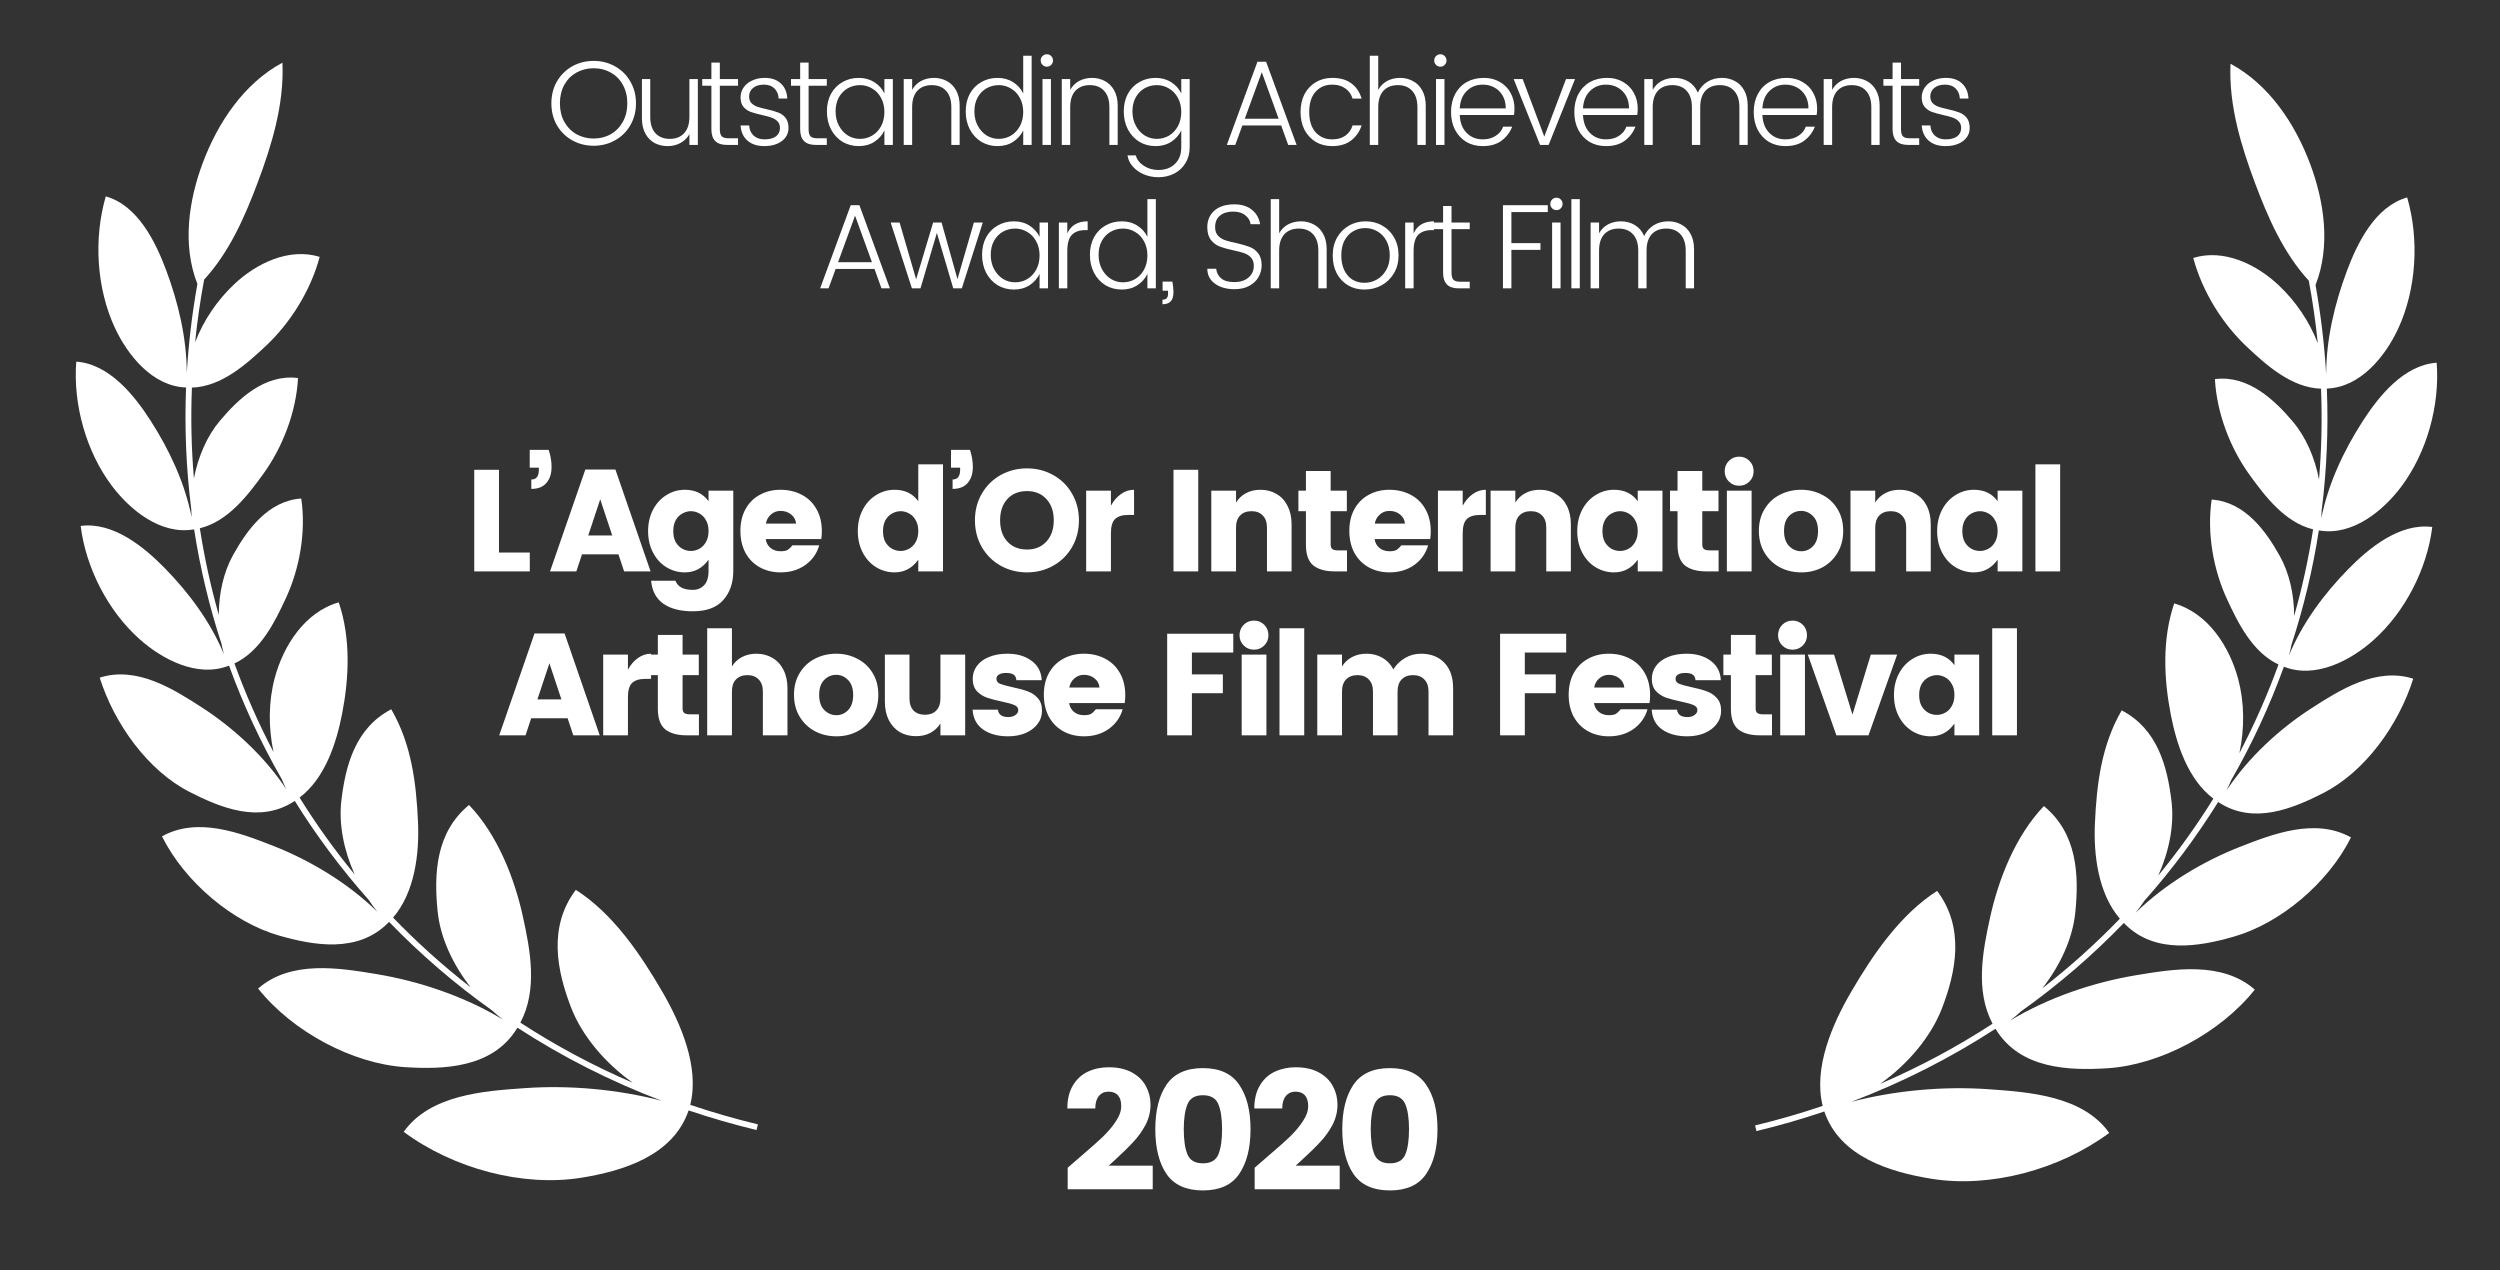 <svg width="122" height="62" viewBox="0 0 122 62" fill="none" xmlns="http://www.w3.org/2000/svg">
<rect x="0" y="0" width="122" height="62" fill="#333333" stroke="none"/>
<path d="M9.633 13.857C8.884 11.957 9.209 9.773 9.9 7.936C10.626 6.003 11.891 4.076 13.782 3.059C13.876 5.096 13.252 7.108 12.57 8.923C11.956 10.555 11.204 12.294 9.962 13.644C9.771 14.667 9.624 15.687 9.522 16.702C9.933 15.63 10.601 14.652 11.434 13.866C12.507 12.854 14.102 12.073 15.6 12.535C15.161 14.185 14.161 15.768 12.977 16.878C12.045 17.752 10.815 18.871 9.365 18.915C9.306 20.41 9.339 21.89 9.463 23.35C9.667 22.282 10.105 21.275 10.738 20.526C11.608 19.496 12.897 18.238 14.544 18.448C14.454 20.119 13.785 21.831 12.855 23.118C12.115 24.14 11.139 25.443 9.752 25.779C9.974 27.214 10.284 28.625 10.676 30.006C10.68 28.949 10.914 27.911 11.378 27.079C12.033 25.905 13.053 24.441 14.701 24.327C14.943 25.966 14.616 27.758 13.955 29.183C13.427 30.322 12.724 31.775 11.441 32.376C11.979 33.862 12.617 35.306 13.348 36.7C13.091 35.498 13.101 34.232 13.405 33.093C13.824 31.523 14.863 29.873 16.53 29.395C17.12 31.128 17.039 33.063 16.696 34.825C16.414 36.276 15.861 37.98 14.619 38.922C15.431 40.228 16.329 41.482 17.308 42.674C16.782 41.505 16.52 40.226 16.66 39.054C16.865 37.348 17.346 35.523 19.093 34.613C20.085 36.319 20.315 38.233 20.399 40.123C20.467 41.651 20.246 43.536 19.182 44.779C20.353 45.993 21.616 47.129 22.965 48.177C22.094 47.062 21.484 45.755 21.355 44.462C21.172 42.635 21.262 40.624 22.888 39.283C24.278 40.731 25.108 42.864 25.515 44.717C25.874 46.355 26.25 48.293 25.394 49.905C27.111 51.023 28.944 52.007 30.882 52.841C29.518 51.872 28.402 50.543 27.87 49.17C27.173 47.37 26.742 45.226 28.1 43.424C29.919 44.586 31.256 46.568 32.309 48.376C33.213 49.927 34.148 52.068 33.684 53.915C34.757 54.279 35.858 54.597 36.985 54.869L36.918 55.145C35.787 54.872 34.681 54.552 33.604 54.188C32.849 56.413 30.376 57.147 28.376 57.472C25.527 57.934 22.134 57.038 19.701 55.234C20.985 53.425 23.605 53.241 25.58 53.103L25.606 53.101C27.77 52.949 30.11 53.152 32.287 53.716C29.773 52.762 27.42 51.562 25.251 50.151L25.219 50.202C24.031 52.123 21.644 52.198 19.771 52.077C17.229 51.912 14.295 50.371 12.596 48.241C14.194 46.843 16.554 47.234 18.382 47.537L18.391 47.539C20.431 47.877 22.661 48.615 24.533 49.751C24.355 49.611 24.18 49.463 24.011 49.307C22.191 48.014 20.512 46.566 18.989 44.989C18.971 45.006 18.953 45.024 18.935 45.041C17.454 46.527 15.296 46.138 13.613 45.654C11.36 45.007 9.024 43.055 7.904 40.814C9.639 39.845 11.713 40.644 13.327 41.275C15.098 41.969 16.972 43.078 18.412 44.493C18.264 44.306 18.122 44.111 17.988 43.909C16.649 42.402 15.444 40.788 14.385 39.085L14.332 39.118C12.657 40.197 10.758 39.416 9.254 38.648C7.213 37.607 5.574 35.319 4.866 33.069C6.675 32.491 8.463 33.625 9.853 34.524C11.374 35.506 12.914 36.908 13.971 38.515C13.893 38.357 13.821 38.195 13.754 38.03C12.739 36.263 11.876 34.408 11.177 32.484L11.141 32.496L11.138 32.497C9.615 33.075 7.918 32.177 6.812 31.192C5.275 29.824 4.191 27.72 3.937 25.665C5.525 25.459 7.022 26.685 8.045 27.73C9.223 28.933 10.28 30.355 10.93 31.934C10.882 31.762 10.842 31.588 10.807 31.412C10.216 29.604 9.768 27.739 9.473 25.833L9.45 25.836L9.442 25.837C7.831 26.105 6.342 24.884 5.452 23.699C4.204 22.036 3.56 19.735 3.722 17.648C5.326 17.76 6.548 19.282 7.34 20.514C8.257 21.939 9.018 23.552 9.351 25.239C9.341 25.105 9.335 24.97 9.332 24.835C9.088 22.895 9.001 20.915 9.08 18.91L9.076 18.91C7.438 18.851 6.228 17.335 5.603 15.99C4.709 14.066 4.565 11.633 5.162 9.583C6.723 10.02 7.593 11.805 8.106 13.179C8.699 14.764 9.112 16.492 9.115 18.21C9.2 16.768 9.372 15.316 9.633 13.857Z" fill="white"/>
<path d="M52.781 56.398C53.227 56.018 53.577 55.707 53.831 55.464C54.084 55.216 54.294 54.965 54.459 54.712C54.63 54.458 54.715 54.213 54.715 53.976C54.715 53.745 54.663 53.571 54.558 53.455C54.453 53.334 54.299 53.273 54.095 53.273C53.897 53.273 53.74 53.345 53.624 53.488C53.508 53.626 53.45 53.827 53.45 54.092H52.086C52.086 53.645 52.177 53.271 52.359 52.968C52.541 52.664 52.784 52.441 53.087 52.298C53.395 52.155 53.734 52.083 54.104 52.083C54.556 52.083 54.936 52.168 55.244 52.339C55.553 52.51 55.779 52.733 55.922 53.009C56.071 53.284 56.145 53.582 56.145 53.902C56.145 54.249 56.066 54.577 55.906 54.886C55.746 55.189 55.55 55.464 55.319 55.712C55.093 55.96 54.792 56.255 54.418 56.597C54.412 56.602 54.307 56.699 54.104 56.886H56.253V58.035H52.103V56.985L52.781 56.398ZM56.925 57.291C56.561 56.751 56.379 56.024 56.379 55.109C56.379 54.194 56.561 53.469 56.925 52.934C57.294 52.394 57.887 52.124 58.702 52.124C59.518 52.124 60.108 52.394 60.472 52.934C60.841 53.469 61.026 54.194 61.026 55.109C61.026 56.024 60.841 56.751 60.472 57.291C60.108 57.826 59.518 58.093 58.702 58.093C57.887 58.093 57.294 57.826 56.925 57.291ZM59.455 56.34C59.576 56.048 59.637 55.638 59.637 55.109C59.637 54.58 59.576 54.172 59.455 53.885C59.334 53.593 59.083 53.447 58.702 53.447C58.322 53.447 58.071 53.593 57.95 53.885C57.829 54.172 57.768 54.58 57.768 55.109C57.768 55.638 57.829 56.048 57.95 56.34C58.071 56.627 58.322 56.77 58.702 56.77C59.083 56.77 59.334 56.627 59.455 56.34ZM61.905 56.398C62.351 56.018 62.701 55.707 62.955 55.464C63.208 55.216 63.417 54.965 63.583 54.712C63.754 54.458 63.839 54.213 63.839 53.976C63.839 53.745 63.787 53.571 63.682 53.455C63.577 53.334 63.423 53.273 63.219 53.273C63.021 53.273 62.864 53.345 62.748 53.488C62.632 53.626 62.574 53.827 62.574 54.092H61.21C61.21 53.645 61.301 53.271 61.483 52.968C61.665 52.664 61.907 52.441 62.211 52.298C62.519 52.155 62.858 52.083 63.227 52.083C63.679 52.083 64.06 52.168 64.368 52.339C64.677 52.51 64.903 52.733 65.046 53.009C65.195 53.284 65.269 53.582 65.269 53.902C65.269 54.249 65.189 54.577 65.03 54.886C64.87 55.189 64.674 55.464 64.443 55.712C64.217 55.96 63.916 56.255 63.541 56.597C63.536 56.602 63.431 56.699 63.227 56.886H65.377V58.035H61.227V56.985L61.905 56.398ZM66.049 57.291C65.685 56.751 65.503 56.024 65.503 55.109C65.503 54.194 65.685 53.469 66.049 52.934C66.418 52.394 67.011 52.124 67.826 52.124C68.642 52.124 69.232 52.394 69.595 52.934C69.965 53.469 70.149 54.194 70.149 55.109C70.149 56.024 69.965 56.751 69.595 57.291C69.232 57.826 68.642 58.093 67.826 58.093C67.011 58.093 66.418 57.826 66.049 57.291ZM68.579 56.34C68.7 56.048 68.76 55.638 68.76 55.109C68.76 54.58 68.7 54.172 68.579 53.885C68.457 53.593 68.207 53.447 67.826 53.447C67.446 53.447 67.195 53.593 67.074 53.885C66.953 54.172 66.892 54.58 66.892 55.109C66.892 55.638 66.953 56.048 67.074 56.34C67.195 56.627 67.446 56.77 67.826 56.77C68.207 56.77 68.457 56.627 68.579 56.34Z" fill="white"/>
<path d="M112.998 13.909C113.747 12.01 113.422 9.825 112.731 7.988C112.005 6.056 110.74 4.128 108.85 3.111C108.755 5.148 109.379 7.16 110.061 8.975C110.675 10.607 111.427 12.346 112.669 13.696C112.86 14.719 113.006 15.738 113.109 16.753C112.697 15.681 112.031 14.704 111.198 13.918C110.125 12.906 108.529 12.125 107.032 12.587C107.47 14.237 108.47 15.82 109.654 16.93C110.586 17.804 111.817 18.923 113.266 18.968C113.326 20.462 113.292 21.942 113.168 23.403C112.964 22.334 112.526 21.328 111.893 20.578C111.023 19.549 109.733 18.291 108.088 18.501C108.177 20.172 108.846 21.884 109.777 23.17C110.516 24.192 111.493 25.495 112.879 25.832C112.657 27.267 112.348 28.677 111.955 30.058C111.952 29.001 111.718 27.963 111.253 27.131C110.598 25.957 109.578 24.493 107.929 24.379C107.688 26.018 108.016 27.81 108.676 29.235C109.204 30.374 109.908 31.827 111.191 32.428C110.651 33.914 110.014 35.358 109.283 36.752C109.54 35.551 109.529 34.285 109.226 33.145C108.807 31.575 107.769 29.925 106.101 29.447C105.511 31.18 105.592 33.115 105.935 34.877C106.217 36.328 106.771 38.032 108.012 38.974C107.2 40.281 106.302 41.535 105.322 42.728C105.849 41.558 106.11 40.278 105.97 39.107C105.766 37.4 105.285 35.575 103.538 34.666C102.546 36.372 102.316 38.286 102.232 40.176C102.163 41.704 102.384 43.589 103.449 44.832C102.278 46.046 101.015 47.181 99.667 48.229C100.538 47.114 101.148 45.807 101.276 44.514C101.459 42.687 101.371 40.676 99.743 39.335C98.354 40.783 97.523 42.916 97.117 44.769C96.757 46.407 96.382 48.345 97.237 49.957C95.521 51.075 93.687 52.06 91.749 52.894C93.113 51.925 94.229 50.595 94.761 49.222C95.458 47.423 95.889 45.279 94.532 43.476C92.713 44.638 91.376 46.62 90.322 48.428C89.418 49.979 88.483 52.12 88.948 53.968C87.874 54.331 86.773 54.65 85.647 54.922L85.714 55.197C86.844 54.925 87.95 54.605 89.027 54.24C89.782 56.465 92.255 57.2 94.255 57.524C97.104 57.986 100.497 57.091 102.93 55.286C101.645 53.477 99.026 53.294 97.051 53.155L97.025 53.153C94.861 53.002 92.52 53.204 90.345 53.768C92.858 52.814 95.21 51.614 97.38 50.203L97.41 50.251C98.598 52.175 100.986 52.251 102.86 52.129C105.402 51.964 108.336 50.423 110.034 48.293C108.437 46.895 106.078 47.286 104.249 47.589L104.24 47.591C102.2 47.929 99.971 48.667 98.1 49.802C98.278 49.663 98.452 49.515 98.621 49.359C100.441 48.066 102.119 46.619 103.642 45.041C103.663 45.062 103.684 45.083 103.706 45.104C105.187 46.578 107.338 46.189 109.018 45.706C111.272 45.059 113.608 43.107 114.728 40.866C112.992 39.897 110.918 40.696 109.305 41.328C107.532 42.022 105.657 43.132 104.215 44.548C104.364 44.361 104.507 44.166 104.641 43.964C105.98 42.456 107.186 40.841 108.246 39.137L108.292 39.166L108.303 39.173C109.978 40.248 111.875 39.467 113.378 38.7C115.418 37.659 117.058 35.371 117.766 33.121C115.956 32.543 114.169 33.677 112.779 34.576C111.257 35.559 109.716 36.961 108.659 38.57C108.736 38.411 108.81 38.249 108.877 38.083C109.893 36.316 110.755 34.461 111.454 32.536L111.49 32.548L111.496 32.551C113.019 33.126 114.715 32.228 115.82 31.244C117.357 29.876 118.441 27.772 118.695 25.717C117.106 25.511 115.609 26.737 114.586 27.782C113.409 28.986 112.35 30.408 111.7 31.989C111.749 31.816 111.79 31.641 111.824 31.464C112.415 29.656 112.864 27.792 113.159 25.885L113.203 25.891C114.808 26.15 116.292 24.933 117.18 23.751C118.428 22.088 119.071 19.787 118.909 17.701C117.306 17.812 116.083 19.334 115.292 20.566C114.374 21.992 113.613 23.606 113.28 25.294C113.291 25.159 113.297 25.023 113.299 24.887C113.543 22.947 113.631 20.967 113.55 18.962C115.189 18.905 116.403 17.388 117.029 16.042C117.922 14.118 118.066 11.685 117.47 9.635C115.909 10.072 115.038 11.857 114.525 13.231C113.933 14.816 113.52 16.544 113.516 18.262C113.431 16.821 113.259 15.368 112.998 13.909Z" fill="white"/>
<path d="M24.35 26.965H25.854V27.883H23.143V22.927H24.35V26.965ZM26.775 21.953C26.869 22.235 26.916 22.513 26.916 22.786C26.916 23.116 26.831 23.377 26.662 23.57C26.497 23.763 26.253 23.859 25.928 23.859V23.4C26.173 23.4 26.295 23.245 26.295 22.934V22.821H25.85V21.953H26.775ZM30.18 27.05H28.402L28.126 27.883H26.842L28.564 22.913H30.032L31.748 27.883H30.456L30.18 27.05ZM29.877 26.132L29.291 24.367L28.705 26.132H29.877ZM33.42 23.901C33.923 23.901 34.309 24.087 34.577 24.459V23.944H35.784V27.861C35.784 28.44 35.622 28.913 35.297 29.28C34.977 29.647 34.481 29.831 33.808 29.831C33.206 29.831 32.728 29.709 32.375 29.464C32.022 29.219 31.822 28.845 31.775 28.341H32.961C33.074 28.638 33.356 28.786 33.808 28.786C34.029 28.786 34.213 28.711 34.359 28.56C34.504 28.414 34.577 28.181 34.577 27.861V27.311C34.286 27.725 33.9 27.932 33.42 27.932C33.095 27.932 32.794 27.847 32.516 27.678C32.243 27.509 32.027 27.271 31.867 26.965C31.707 26.659 31.627 26.311 31.627 25.92C31.627 25.53 31.707 25.181 31.867 24.875C32.027 24.57 32.243 24.332 32.516 24.163C32.794 23.988 33.095 23.901 33.42 23.901ZM33.716 24.946C33.575 24.946 33.436 24.984 33.3 25.059C33.168 25.13 33.06 25.238 32.975 25.384C32.895 25.53 32.855 25.709 32.855 25.92C32.855 26.132 32.895 26.311 32.975 26.457C33.06 26.598 33.168 26.706 33.3 26.781C33.431 26.852 33.57 26.887 33.716 26.887C33.857 26.887 33.994 26.852 34.126 26.781C34.262 26.706 34.37 26.596 34.45 26.45C34.535 26.304 34.577 26.125 34.577 25.913C34.577 25.701 34.535 25.525 34.45 25.384C34.37 25.238 34.264 25.13 34.133 25.059C34.001 24.984 33.862 24.946 33.716 24.946ZM40.106 25.927C40.106 26.064 40.097 26.191 40.078 26.308H37.367C37.391 26.483 37.468 26.626 37.6 26.739C37.732 26.847 37.897 26.901 38.094 26.901C38.245 26.901 38.358 26.88 38.433 26.838C38.508 26.791 38.589 26.715 38.673 26.612H39.979C39.866 27.007 39.64 27.327 39.301 27.572C38.963 27.812 38.56 27.932 38.094 27.932C37.718 27.932 37.379 27.85 37.078 27.685C36.781 27.52 36.548 27.285 36.379 26.979C36.214 26.669 36.132 26.311 36.132 25.906C36.132 25.501 36.214 25.148 36.379 24.847C36.548 24.541 36.781 24.308 37.078 24.148C37.374 23.984 37.711 23.901 38.087 23.901C38.468 23.901 38.812 23.981 39.118 24.141C39.424 24.297 39.664 24.527 39.838 24.833C40.017 25.139 40.106 25.504 40.106 25.927ZM38.85 25.553C38.831 25.37 38.751 25.221 38.61 25.108C38.468 24.991 38.294 24.932 38.087 24.932C37.908 24.932 37.753 24.991 37.621 25.108C37.49 25.221 37.407 25.37 37.374 25.553H38.85ZM43.654 23.901C44.158 23.901 44.544 24.087 44.812 24.459V22.659H46.019V27.883H44.812V27.311C44.52 27.725 44.134 27.932 43.654 27.932C43.33 27.932 43.028 27.847 42.751 27.678C42.478 27.509 42.261 27.271 42.101 26.965C41.941 26.659 41.861 26.311 41.861 25.92C41.861 25.53 41.941 25.181 42.101 24.875C42.261 24.57 42.478 24.332 42.751 24.163C43.028 23.988 43.33 23.901 43.654 23.901ZM43.951 24.946C43.809 24.946 43.671 24.984 43.534 25.059C43.402 25.13 43.294 25.238 43.209 25.384C43.13 25.53 43.09 25.709 43.09 25.92C43.09 26.132 43.13 26.311 43.209 26.457C43.294 26.598 43.402 26.706 43.534 26.781C43.666 26.852 43.805 26.887 43.951 26.887C44.092 26.887 44.228 26.852 44.36 26.781C44.496 26.706 44.605 26.596 44.685 26.45C44.77 26.304 44.812 26.125 44.812 25.913C44.812 25.701 44.77 25.525 44.685 25.384C44.605 25.238 44.499 25.13 44.367 25.059C44.235 24.984 44.096 24.946 43.951 24.946ZM47.334 21.953C47.428 22.235 47.475 22.513 47.475 22.786C47.475 23.116 47.39 23.377 47.221 23.57C47.056 23.763 46.811 23.859 46.486 23.859V23.4C46.731 23.4 46.854 23.245 46.854 22.934V22.821H46.409V21.953H47.334ZM50.118 22.857C50.584 22.857 51.01 22.965 51.395 23.181C51.786 23.398 52.092 23.699 52.313 24.085C52.539 24.471 52.652 24.906 52.652 25.391C52.652 25.875 52.539 26.313 52.313 26.704C52.087 27.09 51.781 27.391 51.395 27.607C51.01 27.824 50.584 27.932 50.118 27.932C49.652 27.932 49.224 27.824 48.833 27.607C48.447 27.391 48.141 27.09 47.916 26.704C47.69 26.313 47.577 25.875 47.577 25.391C47.577 24.906 47.69 24.471 47.916 24.085C48.141 23.699 48.447 23.398 48.833 23.181C49.224 22.965 49.652 22.857 50.118 22.857ZM50.118 23.965C49.718 23.965 49.398 24.094 49.158 24.353C48.923 24.612 48.805 24.958 48.805 25.391C48.805 25.824 48.923 26.17 49.158 26.428C49.398 26.687 49.718 26.817 50.118 26.817C50.513 26.817 50.828 26.687 51.064 26.428C51.304 26.17 51.424 25.824 51.424 25.391C51.424 24.958 51.304 24.612 51.064 24.353C50.828 24.094 50.513 23.965 50.118 23.965ZM54.213 24.678C54.344 24.438 54.507 24.25 54.7 24.113C54.893 23.972 55.107 23.901 55.342 23.901V25.13H55.045C54.768 25.13 54.559 25.195 54.417 25.327C54.281 25.459 54.213 25.69 54.213 26.019V27.883H53.005V23.944H54.213V24.678ZM58.474 22.927V27.883H57.267V22.927H58.474ZM61.511 23.901C61.807 23.901 62.069 23.97 62.294 24.106C62.525 24.238 62.704 24.431 62.831 24.685C62.963 24.939 63.029 25.238 63.029 25.581V27.883H61.828V25.744C61.828 25.49 61.76 25.294 61.624 25.158C61.492 25.017 61.309 24.946 61.073 24.946C60.838 24.946 60.652 25.017 60.516 25.158C60.384 25.294 60.318 25.49 60.318 25.744V27.883H59.111V23.944H60.318V24.523C60.436 24.33 60.596 24.179 60.798 24.071C61.005 23.958 61.243 23.901 61.511 23.901ZM65.733 26.859V27.883H65.119C64.677 27.883 64.333 27.786 64.089 27.593C63.849 27.395 63.729 27.059 63.729 26.584V24.946H63.362V23.944H63.729V22.984H64.936V23.944H65.726V24.946H64.936V26.584C64.936 26.678 64.964 26.748 65.02 26.796C65.077 26.838 65.171 26.859 65.303 26.859H65.733ZM69.821 25.927C69.821 26.064 69.811 26.191 69.793 26.308H67.082C67.106 26.483 67.183 26.626 67.315 26.739C67.447 26.847 67.611 26.901 67.809 26.901C67.96 26.901 68.073 26.88 68.148 26.838C68.223 26.791 68.303 26.715 68.388 26.612H69.694C69.581 27.007 69.355 27.327 69.016 27.572C68.677 27.812 68.275 27.932 67.809 27.932C67.433 27.932 67.094 27.85 66.793 27.685C66.496 27.52 66.263 27.285 66.094 26.979C65.929 26.669 65.847 26.311 65.847 25.906C65.847 25.501 65.929 25.148 66.094 24.847C66.263 24.541 66.496 24.308 66.793 24.148C67.089 23.984 67.425 23.901 67.802 23.901C68.183 23.901 68.527 23.981 68.832 24.141C69.138 24.297 69.378 24.527 69.552 24.833C69.731 25.139 69.821 25.504 69.821 25.927ZM68.564 25.553C68.546 25.37 68.466 25.221 68.324 25.108C68.183 24.991 68.009 24.932 67.802 24.932C67.623 24.932 67.468 24.991 67.336 25.108C67.204 25.221 67.122 25.37 67.089 25.553H68.564ZM71.38 24.678C71.511 24.438 71.674 24.25 71.867 24.113C72.06 23.972 72.274 23.901 72.509 23.901V25.13H72.213C71.935 25.13 71.725 25.195 71.584 25.327C71.448 25.459 71.38 25.69 71.38 26.019V27.883H70.172V23.944H71.38V24.678ZM75.141 23.901C75.437 23.901 75.698 23.97 75.924 24.106C76.155 24.238 76.334 24.431 76.461 24.685C76.593 24.939 76.658 25.238 76.658 25.581V27.883H75.458V25.744C75.458 25.49 75.39 25.294 75.254 25.158C75.122 25.017 74.938 24.946 74.703 24.946C74.468 24.946 74.282 25.017 74.145 25.158C74.014 25.294 73.948 25.49 73.948 25.744V27.883H72.741V23.944H73.948V24.523C74.065 24.33 74.225 24.179 74.428 24.071C74.635 23.958 74.873 23.901 75.141 23.901ZM78.763 23.901C79.267 23.901 79.653 24.087 79.921 24.459V23.944H81.128V27.883H79.921V27.311C79.629 27.725 79.243 27.932 78.763 27.932C78.439 27.932 78.137 27.847 77.86 27.678C77.587 27.509 77.37 27.271 77.21 26.965C77.05 26.659 76.97 26.311 76.97 25.92C76.97 25.53 77.05 25.181 77.21 24.875C77.37 24.57 77.587 24.332 77.86 24.163C78.137 23.988 78.439 23.901 78.763 23.901ZM79.06 24.946C78.919 24.946 78.78 24.984 78.643 25.059C78.511 25.13 78.403 25.238 78.319 25.384C78.239 25.53 78.199 25.709 78.199 25.92C78.199 26.132 78.239 26.311 78.319 26.457C78.403 26.598 78.511 26.706 78.643 26.781C78.775 26.852 78.914 26.887 79.06 26.887C79.201 26.887 79.337 26.852 79.469 26.781C79.606 26.706 79.714 26.596 79.794 26.45C79.879 26.304 79.921 26.125 79.921 25.913C79.921 25.701 79.879 25.525 79.794 25.384C79.714 25.238 79.608 25.13 79.476 25.059C79.344 24.984 79.206 24.946 79.06 24.946ZM83.868 26.859V27.883H83.254C82.812 27.883 82.469 27.786 82.224 27.593C81.984 27.395 81.864 27.059 81.864 26.584V24.946H81.497V23.944H81.864V22.984H83.071V23.944H83.862V24.946H83.071V26.584C83.071 26.678 83.099 26.748 83.156 26.796C83.212 26.838 83.306 26.859 83.438 26.859H83.868ZM84.165 22.998C84.165 22.796 84.234 22.626 84.37 22.49C84.507 22.353 84.674 22.285 84.871 22.285C85.069 22.285 85.236 22.353 85.372 22.49C85.509 22.626 85.577 22.796 85.577 22.998C85.577 23.195 85.509 23.363 85.372 23.499C85.236 23.636 85.069 23.704 84.871 23.704C84.674 23.704 84.507 23.636 84.37 23.499C84.234 23.363 84.165 23.195 84.165 22.998ZM85.478 23.944V27.883H84.271V23.944H85.478ZM87.894 23.901C88.271 23.901 88.614 23.984 88.925 24.148C89.24 24.308 89.49 24.541 89.673 24.847C89.857 25.148 89.948 25.501 89.948 25.906C89.948 26.311 89.857 26.666 89.673 26.972C89.494 27.278 89.25 27.515 88.939 27.685C88.629 27.85 88.283 27.932 87.901 27.932C87.52 27.932 87.172 27.85 86.857 27.685C86.541 27.515 86.292 27.278 86.109 26.972C85.925 26.666 85.833 26.311 85.833 25.906C85.833 25.501 85.925 25.148 86.109 24.847C86.292 24.541 86.539 24.308 86.85 24.148C87.165 23.984 87.513 23.901 87.894 23.901ZM87.894 24.932C87.664 24.932 87.466 25.017 87.301 25.186C87.141 25.351 87.061 25.593 87.061 25.913C87.061 26.233 87.144 26.478 87.308 26.647C87.478 26.817 87.676 26.901 87.901 26.901C88.127 26.901 88.32 26.817 88.48 26.647C88.64 26.478 88.72 26.233 88.72 25.913C88.72 25.593 88.638 25.351 88.473 25.186C88.308 25.017 88.116 24.932 87.894 24.932ZM92.704 23.901C93 23.901 93.261 23.97 93.487 24.106C93.718 24.238 93.897 24.431 94.024 24.685C94.156 24.939 94.221 25.238 94.221 25.581V27.883H93.021V25.744C93.021 25.49 92.953 25.294 92.817 25.158C92.685 25.017 92.501 24.946 92.266 24.946C92.031 24.946 91.845 25.017 91.708 25.158C91.577 25.294 91.511 25.49 91.511 25.744V27.883H90.304V23.944H91.511V24.523C91.628 24.33 91.788 24.179 91.991 24.071C92.198 23.958 92.436 23.901 92.704 23.901ZM96.326 23.901C96.83 23.901 97.216 24.087 97.484 24.459V23.944H98.691V27.883H97.484V27.311C97.192 27.725 96.806 27.932 96.326 27.932C96.001 27.932 95.7 27.847 95.423 27.678C95.15 27.509 94.933 27.271 94.773 26.965C94.613 26.659 94.533 26.311 94.533 25.92C94.533 25.53 94.613 25.181 94.773 24.875C94.933 24.57 95.15 24.332 95.423 24.163C95.7 23.988 96.001 23.901 96.326 23.901ZM96.623 24.946C96.481 24.946 96.343 24.984 96.206 25.059C96.075 25.13 95.966 25.238 95.882 25.384C95.802 25.53 95.761 25.709 95.761 25.92C95.761 26.132 95.802 26.311 95.882 26.457C95.966 26.598 96.075 26.706 96.206 26.781C96.338 26.852 96.477 26.887 96.623 26.887C96.764 26.887 96.9 26.852 97.032 26.781C97.169 26.706 97.277 26.596 97.357 26.45C97.442 26.304 97.484 26.125 97.484 25.913C97.484 25.701 97.442 25.525 97.357 25.384C97.277 25.238 97.171 25.13 97.039 25.059C96.907 24.984 96.769 24.946 96.623 24.946ZM100.535 22.659V27.883H99.328V22.659H100.535ZM27.7 35.05H25.922L25.646 35.883H24.362L26.084 30.913H27.552L29.267 35.883H27.976L27.7 35.05ZM27.397 34.132L26.811 32.367L26.225 34.132H27.397ZM30.643 32.678C30.775 32.438 30.937 32.25 31.13 32.113C31.323 31.972 31.537 31.901 31.773 31.901V33.13H31.476C31.198 33.13 30.989 33.196 30.848 33.327C30.711 33.459 30.643 33.69 30.643 34.019V35.883H29.436V31.944H30.643V32.678ZM34.108 34.859V35.883H33.494C33.051 35.883 32.708 35.786 32.463 35.593C32.223 35.395 32.103 35.059 32.103 34.584V32.946H31.736V31.944H32.103V30.984H33.31V31.944H34.101V32.946H33.31V34.584C33.31 34.678 33.338 34.748 33.395 34.795C33.451 34.838 33.545 34.859 33.677 34.859H34.108ZM36.91 31.901C37.207 31.901 37.468 31.97 37.694 32.106C37.925 32.238 38.103 32.431 38.23 32.685C38.362 32.939 38.428 33.238 38.428 33.581V35.883H37.228V33.744C37.228 33.49 37.16 33.294 37.023 33.158C36.892 33.017 36.708 32.946 36.473 32.946C36.237 32.946 36.052 33.017 35.915 33.158C35.783 33.294 35.718 33.49 35.718 33.744V35.883H34.511V30.659H35.718V32.523C35.835 32.33 35.995 32.179 36.197 32.071C36.405 31.958 36.642 31.901 36.91 31.901ZM40.808 31.901C41.185 31.901 41.528 31.984 41.839 32.148C42.154 32.309 42.404 32.541 42.587 32.847C42.771 33.148 42.862 33.501 42.862 33.906C42.862 34.311 42.771 34.666 42.587 34.972C42.408 35.278 42.164 35.516 41.853 35.685C41.542 35.85 41.197 35.932 40.815 35.932C40.434 35.932 40.086 35.85 39.771 35.685C39.455 35.516 39.206 35.278 39.022 34.972C38.839 34.666 38.747 34.311 38.747 33.906C38.747 33.501 38.839 33.148 39.022 32.847C39.206 32.541 39.453 32.309 39.764 32.148C40.079 31.984 40.427 31.901 40.808 31.901ZM40.808 32.932C40.578 32.932 40.38 33.017 40.215 33.186C40.055 33.351 39.975 33.593 39.975 33.913C39.975 34.233 40.058 34.478 40.222 34.647C40.392 34.817 40.59 34.901 40.815 34.901C41.041 34.901 41.234 34.817 41.394 34.647C41.554 34.478 41.634 34.233 41.634 33.913C41.634 33.593 41.552 33.351 41.387 33.186C41.222 33.017 41.029 32.932 40.808 32.932ZM47.1 31.944V35.883H45.893V35.304C45.775 35.497 45.613 35.65 45.406 35.763C45.203 35.871 44.968 35.925 44.7 35.925C44.404 35.925 44.14 35.859 43.909 35.727C43.684 35.591 43.505 35.395 43.373 35.141C43.246 34.887 43.182 34.589 43.182 34.245V31.944H44.382V34.083C44.382 34.337 44.448 34.534 44.58 34.675C44.716 34.812 44.902 34.88 45.138 34.88C45.373 34.88 45.556 34.812 45.688 34.675C45.825 34.534 45.893 34.337 45.893 34.083V31.944H47.1ZM49.17 31.901C49.64 31.901 50.031 32.017 50.341 32.247C50.652 32.478 50.817 32.793 50.836 33.193H49.6C49.586 33.057 49.539 32.965 49.459 32.918C49.379 32.866 49.259 32.84 49.099 32.84C48.948 32.84 48.831 32.866 48.746 32.918C48.666 32.965 48.626 33.035 48.626 33.13C48.626 33.238 48.685 33.318 48.803 33.37C48.925 33.417 49.123 33.471 49.395 33.532C49.692 33.593 49.937 33.659 50.13 33.73C50.327 33.795 50.497 33.906 50.638 34.061C50.779 34.212 50.85 34.419 50.85 34.683C50.85 34.927 50.777 35.144 50.631 35.332C50.49 35.52 50.292 35.669 50.038 35.777C49.788 35.88 49.508 35.932 49.198 35.932C48.708 35.932 48.304 35.824 47.984 35.607C47.664 35.386 47.49 35.061 47.461 34.633H48.697C48.715 34.76 48.767 34.852 48.852 34.908C48.937 34.965 49.054 34.993 49.205 34.993C49.346 34.993 49.461 34.96 49.551 34.894C49.645 34.828 49.692 34.748 49.692 34.654C49.692 34.541 49.628 34.459 49.501 34.407C49.374 34.351 49.174 34.294 48.901 34.238C48.605 34.177 48.36 34.113 48.167 34.047C47.979 33.981 47.814 33.876 47.673 33.73C47.537 33.579 47.468 33.379 47.468 33.13C47.468 32.904 47.532 32.699 47.659 32.516C47.791 32.327 47.984 32.179 48.238 32.071C48.497 31.958 48.807 31.901 49.17 31.901ZM54.913 33.927C54.913 34.064 54.904 34.191 54.885 34.309H52.174C52.198 34.483 52.276 34.626 52.407 34.739C52.539 34.847 52.704 34.901 52.901 34.901C53.052 34.901 53.165 34.88 53.24 34.838C53.316 34.791 53.396 34.715 53.48 34.612H54.786C54.673 35.007 54.447 35.327 54.109 35.572C53.77 35.812 53.367 35.932 52.901 35.932C52.525 35.932 52.186 35.85 51.885 35.685C51.589 35.52 51.356 35.285 51.186 34.979C51.022 34.669 50.939 34.311 50.939 33.906C50.939 33.501 51.022 33.148 51.186 32.847C51.356 32.541 51.589 32.309 51.885 32.148C52.181 31.984 52.518 31.901 52.894 31.901C53.276 31.901 53.619 31.981 53.925 32.141C54.231 32.297 54.471 32.527 54.645 32.833C54.824 33.139 54.913 33.504 54.913 33.927ZM53.657 33.553C53.638 33.37 53.558 33.221 53.417 33.108C53.276 32.991 53.102 32.932 52.894 32.932C52.716 32.932 52.56 32.991 52.429 33.108C52.297 33.221 52.214 33.37 52.181 33.553H53.657ZM60.184 30.927V31.845H58.165V32.911H59.675V33.828H58.165V35.883H56.958V30.927H60.184ZM60.489 30.998C60.489 30.796 60.557 30.626 60.693 30.49C60.83 30.353 60.997 30.285 61.194 30.285C61.392 30.285 61.559 30.353 61.696 30.49C61.832 30.626 61.9 30.796 61.9 30.998C61.9 31.195 61.832 31.363 61.696 31.499C61.559 31.636 61.392 31.704 61.194 31.704C60.997 31.704 60.83 31.636 60.693 31.499C60.557 31.363 60.489 31.195 60.489 30.998ZM61.801 31.944V35.883H60.594V31.944H61.801ZM63.646 30.659V35.883H62.439V30.659H63.646ZM69.344 31.901C69.824 31.901 70.206 32.05 70.488 32.346C70.77 32.643 70.912 33.054 70.912 33.581V35.883H69.712V33.744C69.712 33.49 69.643 33.294 69.507 33.158C69.375 33.017 69.192 32.946 68.956 32.946C68.721 32.946 68.535 33.017 68.398 33.158C68.267 33.294 68.201 33.49 68.201 33.744V35.883H67.001V33.744C67.001 33.49 66.933 33.294 66.796 33.158C66.664 33.017 66.481 32.946 66.246 32.946C66.01 32.946 65.824 33.017 65.688 33.158C65.556 33.294 65.49 33.49 65.49 33.744V35.883H64.283V31.944H65.49V32.523C65.608 32.33 65.768 32.179 65.97 32.071C66.177 31.958 66.415 31.901 66.683 31.901C66.975 31.901 67.234 31.967 67.46 32.099C67.69 32.231 67.869 32.419 67.996 32.664C68.142 32.433 68.33 32.25 68.561 32.113C68.796 31.972 69.057 31.901 69.344 31.901ZM76.43 30.927V31.845H74.411V32.911H75.922V33.828H74.411V35.883H73.204V30.927H76.43ZM80.525 33.927C80.525 34.064 80.516 34.191 80.497 34.309H77.787C77.81 34.483 77.888 34.626 78.02 34.739C78.151 34.847 78.316 34.901 78.514 34.901C78.664 34.901 78.777 34.88 78.853 34.838C78.928 34.791 79.008 34.715 79.093 34.612H80.398C80.285 35.007 80.06 35.327 79.721 35.572C79.382 35.812 78.98 35.932 78.514 35.932C78.137 35.932 77.798 35.85 77.497 35.685C77.201 35.52 76.968 35.285 76.798 34.979C76.634 34.669 76.551 34.311 76.551 33.906C76.551 33.501 76.634 33.148 76.798 32.847C76.968 32.541 77.201 32.309 77.497 32.148C77.794 31.984 78.13 31.901 78.507 31.901C78.888 31.901 79.231 31.981 79.537 32.141C79.843 32.297 80.083 32.527 80.257 32.833C80.436 33.139 80.525 33.504 80.525 33.927ZM79.269 33.553C79.25 33.37 79.17 33.221 79.029 33.108C78.888 32.991 78.714 32.932 78.507 32.932C78.328 32.932 78.173 32.991 78.041 33.108C77.909 33.221 77.827 33.37 77.794 33.553H79.269ZM82.31 31.901C82.781 31.901 83.171 32.017 83.482 32.247C83.793 32.478 83.957 32.793 83.976 33.193H82.741C82.727 33.057 82.68 32.965 82.6 32.918C82.52 32.866 82.4 32.84 82.24 32.84C82.089 32.84 81.971 32.866 81.887 32.918C81.807 32.965 81.767 33.035 81.767 33.13C81.767 33.238 81.826 33.318 81.943 33.37C82.066 33.417 82.263 33.471 82.536 33.532C82.833 33.593 83.077 33.659 83.27 33.73C83.468 33.795 83.637 33.906 83.778 34.061C83.92 34.212 83.99 34.419 83.99 34.683C83.99 34.927 83.917 35.144 83.771 35.332C83.63 35.52 83.433 35.669 83.178 35.777C82.929 35.88 82.649 35.932 82.338 35.932C81.849 35.932 81.444 35.824 81.124 35.607C80.804 35.386 80.63 35.061 80.602 34.633H81.837C81.856 34.76 81.908 34.852 81.993 34.908C82.077 34.965 82.195 34.993 82.346 34.993C82.487 34.993 82.602 34.96 82.691 34.894C82.785 34.828 82.833 34.748 82.833 34.654C82.833 34.541 82.769 34.459 82.642 34.407C82.515 34.351 82.315 34.294 82.042 34.238C81.746 34.177 81.501 34.113 81.308 34.047C81.12 33.981 80.955 33.876 80.814 33.73C80.677 33.579 80.609 33.379 80.609 33.13C80.609 32.904 80.673 32.699 80.8 32.516C80.931 32.327 81.124 32.179 81.379 32.071C81.637 31.958 81.948 31.901 82.31 31.901ZM86.473 34.859V35.883H85.859C85.416 35.883 85.073 35.786 84.828 35.593C84.588 35.395 84.468 35.059 84.468 34.584V32.946H84.101V31.944H84.468V30.984H85.675V31.944H86.466V32.946H85.675V34.584C85.675 34.678 85.703 34.748 85.76 34.795C85.816 34.838 85.91 34.859 86.042 34.859H86.473ZM86.769 30.998C86.769 30.796 86.838 30.626 86.974 30.49C87.111 30.353 87.278 30.285 87.475 30.285C87.673 30.285 87.84 30.353 87.977 30.49C88.113 30.626 88.181 30.796 88.181 30.998C88.181 31.195 88.113 31.363 87.977 31.499C87.84 31.636 87.673 31.704 87.475 31.704C87.278 31.704 87.111 31.636 86.974 31.499C86.838 31.363 86.769 31.195 86.769 30.998ZM88.082 31.944V35.883H86.875V31.944H88.082ZM90.4 34.873L91.296 31.944H92.581L91.183 35.883H89.616L88.219 31.944H89.503L90.4 34.873ZM94.218 31.901C94.722 31.901 95.108 32.087 95.376 32.459V31.944H96.583V35.883H95.376V35.311C95.084 35.725 94.698 35.932 94.218 35.932C93.894 35.932 93.593 35.847 93.315 35.678C93.042 35.508 92.826 35.271 92.665 34.965C92.505 34.659 92.425 34.311 92.425 33.92C92.425 33.53 92.505 33.181 92.665 32.876C92.826 32.57 93.042 32.332 93.315 32.163C93.593 31.988 93.894 31.901 94.218 31.901ZM94.515 32.946C94.374 32.946 94.235 32.984 94.098 33.059C93.967 33.13 93.858 33.238 93.774 33.384C93.694 33.53 93.654 33.709 93.654 33.92C93.654 34.132 93.694 34.311 93.774 34.457C93.858 34.598 93.967 34.706 94.098 34.781C94.23 34.852 94.369 34.887 94.515 34.887C94.656 34.887 94.793 34.852 94.924 34.781C95.061 34.706 95.169 34.596 95.249 34.45C95.334 34.304 95.376 34.125 95.376 33.913C95.376 33.701 95.334 33.525 95.249 33.384C95.169 33.238 95.063 33.13 94.931 33.059C94.8 32.984 94.661 32.946 94.515 32.946ZM98.427 30.659V35.883H97.22V30.659H98.427Z" fill="white"/>
<path d="M28.971 2.972C29.352 2.972 29.699 3.06 30.012 3.236C30.33 3.413 30.579 3.66 30.76 3.977C30.944 4.291 31.036 4.646 31.036 5.042C31.036 5.438 30.944 5.795 30.76 6.113C30.579 6.426 30.33 6.672 30.012 6.848C29.699 7.024 29.352 7.113 28.971 7.113C28.591 7.113 28.242 7.024 27.924 6.848C27.611 6.672 27.362 6.426 27.177 6.113C26.997 5.795 26.907 5.438 26.907 5.042C26.907 4.646 26.997 4.291 27.177 3.977C27.362 3.66 27.611 3.413 27.924 3.236C28.242 3.06 28.591 2.972 28.971 2.972ZM28.971 3.33C28.662 3.33 28.381 3.401 28.13 3.542C27.879 3.683 27.681 3.883 27.536 4.142C27.395 4.401 27.324 4.701 27.324 5.042C27.324 5.383 27.395 5.683 27.536 5.942C27.681 6.201 27.879 6.403 28.13 6.548C28.381 6.689 28.662 6.76 28.971 6.76C29.281 6.76 29.56 6.689 29.807 6.548C30.058 6.403 30.254 6.201 30.395 5.942C30.54 5.683 30.613 5.383 30.613 5.042C30.613 4.701 30.54 4.401 30.395 4.142C30.254 3.883 30.058 3.683 29.807 3.542C29.56 3.401 29.281 3.33 28.971 3.33ZM34.055 3.86V7.072H33.643V6.548C33.534 6.74 33.385 6.885 33.196 6.983C33.012 7.081 32.806 7.13 32.579 7.13C32.351 7.13 32.142 7.081 31.949 6.983C31.761 6.881 31.61 6.728 31.496 6.524C31.383 6.317 31.326 6.066 31.326 5.772V3.86H31.732V5.695C31.732 6.048 31.816 6.317 31.985 6.501C32.157 6.685 32.391 6.777 32.685 6.777C32.983 6.777 33.216 6.685 33.385 6.501C33.557 6.317 33.643 6.048 33.643 5.695V3.86H34.055ZM35.128 4.183V6.313C35.128 6.473 35.159 6.587 35.222 6.654C35.285 6.717 35.397 6.748 35.557 6.748H36.016V7.072H35.469C34.967 7.072 34.716 6.819 34.716 6.313V4.183H34.269V3.86H34.716V3.054H35.128V3.86H36.016V4.183H35.128ZM37.315 3.801C37.653 3.801 37.915 3.891 38.104 4.072C38.296 4.248 38.402 4.493 38.421 4.807H37.998C37.99 4.611 37.923 4.45 37.798 4.324C37.672 4.195 37.5 4.13 37.28 4.13C37.053 4.13 36.874 4.185 36.745 4.295C36.619 4.405 36.557 4.54 36.557 4.701C36.557 4.838 36.594 4.948 36.668 5.03C36.747 5.109 36.841 5.168 36.951 5.207C37.06 5.246 37.215 5.287 37.415 5.33C37.643 5.381 37.827 5.434 37.968 5.489C38.114 5.54 38.235 5.626 38.333 5.748C38.431 5.87 38.48 6.036 38.48 6.248C38.48 6.421 38.431 6.573 38.333 6.707C38.235 6.84 38.096 6.944 37.915 7.019C37.739 7.093 37.535 7.13 37.304 7.13C36.955 7.13 36.678 7.04 36.474 6.86C36.27 6.679 36.159 6.434 36.139 6.124H36.562C36.57 6.324 36.641 6.487 36.774 6.613C36.908 6.738 37.084 6.801 37.304 6.801C37.551 6.801 37.739 6.752 37.868 6.654C37.998 6.552 38.062 6.417 38.062 6.248C38.062 6.111 38.023 6.003 37.945 5.924C37.866 5.842 37.77 5.781 37.657 5.742C37.543 5.699 37.386 5.656 37.186 5.613C36.959 5.562 36.774 5.511 36.633 5.46C36.496 5.409 36.378 5.326 36.28 5.213C36.186 5.099 36.139 4.944 36.139 4.748C36.139 4.575 36.188 4.417 36.286 4.272C36.384 4.126 36.523 4.013 36.704 3.93C36.884 3.844 37.088 3.801 37.315 3.801ZM39.46 4.183V6.313C39.46 6.473 39.491 6.587 39.554 6.654C39.617 6.717 39.729 6.748 39.889 6.748H40.348V7.072H39.801C39.299 7.072 39.048 6.819 39.048 6.313V4.183H38.601V3.86H39.048V3.054H39.46V3.86H40.348V4.183H39.46ZM41.906 3.801C42.197 3.801 42.451 3.872 42.671 4.013C42.891 4.154 43.053 4.336 43.159 4.56V3.86H43.571V7.072H43.159V6.366C43.053 6.589 42.891 6.773 42.671 6.919C42.451 7.06 42.197 7.13 41.906 7.13C41.616 7.13 41.351 7.06 41.112 6.919C40.877 6.773 40.691 6.572 40.553 6.313C40.42 6.054 40.353 5.762 40.353 5.436C40.353 5.111 40.42 4.824 40.553 4.577C40.691 4.33 40.877 4.14 41.112 4.007C41.347 3.87 41.612 3.801 41.906 3.801ZM41.965 4.154C41.753 4.154 41.555 4.205 41.371 4.307C41.191 4.409 41.045 4.558 40.936 4.754C40.83 4.946 40.777 5.173 40.777 5.436C40.777 5.699 40.832 5.932 40.942 6.136C41.051 6.34 41.197 6.499 41.377 6.613C41.557 6.723 41.753 6.777 41.965 6.777C42.181 6.777 42.379 6.724 42.559 6.619C42.744 6.509 42.889 6.356 42.995 6.16C43.104 5.96 43.159 5.728 43.159 5.466C43.159 5.203 43.104 4.973 42.995 4.777C42.889 4.577 42.744 4.424 42.559 4.319C42.379 4.209 42.181 4.154 41.965 4.154ZM45.578 3.801C45.805 3.801 46.013 3.852 46.201 3.954C46.393 4.052 46.546 4.205 46.66 4.413C46.774 4.617 46.831 4.866 46.831 5.16V7.072H46.425V5.236C46.425 4.883 46.338 4.615 46.166 4.43C45.997 4.246 45.766 4.154 45.472 4.154C45.174 4.154 44.938 4.246 44.766 4.43C44.597 4.615 44.513 4.883 44.513 5.236V7.072H44.101V3.86H44.513V4.383C44.623 4.191 44.77 4.046 44.954 3.948C45.142 3.85 45.35 3.801 45.578 3.801ZM48.68 3.801C48.97 3.801 49.225 3.872 49.444 4.013C49.664 4.154 49.827 4.336 49.933 4.56V2.719H50.344V7.072H49.933V6.366C49.827 6.589 49.664 6.773 49.444 6.919C49.225 7.06 48.97 7.13 48.68 7.13C48.389 7.13 48.125 7.06 47.886 6.919C47.65 6.773 47.464 6.572 47.327 6.313C47.194 6.054 47.127 5.762 47.127 5.436C47.127 5.111 47.194 4.824 47.327 4.577C47.464 4.33 47.65 4.14 47.886 4.007C48.121 3.87 48.386 3.801 48.68 3.801ZM48.739 4.154C48.527 4.154 48.329 4.205 48.144 4.307C47.964 4.409 47.819 4.558 47.709 4.754C47.603 4.946 47.55 5.173 47.55 5.436C47.55 5.699 47.605 5.932 47.715 6.136C47.825 6.34 47.97 6.499 48.15 6.613C48.331 6.723 48.527 6.777 48.739 6.777C48.954 6.777 49.152 6.724 49.333 6.619C49.517 6.509 49.662 6.356 49.768 6.16C49.878 5.96 49.933 5.728 49.933 5.466C49.933 5.203 49.878 4.973 49.768 4.777C49.662 4.577 49.517 4.424 49.333 4.319C49.152 4.209 48.954 4.154 48.739 4.154ZM50.786 2.948C50.786 2.866 50.816 2.795 50.874 2.736C50.933 2.677 51.004 2.648 51.086 2.648C51.172 2.648 51.243 2.677 51.298 2.736C51.357 2.795 51.386 2.866 51.386 2.948C51.386 3.034 51.357 3.107 51.298 3.166C51.243 3.224 51.172 3.254 51.086 3.254C51.004 3.254 50.933 3.224 50.874 3.166C50.816 3.107 50.786 3.034 50.786 2.948ZM51.286 3.86V7.072H50.874V3.86H51.286ZM53.291 3.801C53.518 3.801 53.726 3.852 53.914 3.954C54.106 4.052 54.259 4.205 54.373 4.413C54.487 4.617 54.544 4.866 54.544 5.16V7.072H54.138V5.236C54.138 4.883 54.051 4.615 53.879 4.43C53.71 4.246 53.479 4.154 53.185 4.154C52.887 4.154 52.651 4.246 52.479 4.43C52.31 4.615 52.226 4.883 52.226 5.236V7.072H51.814V3.86H52.226V4.383C52.336 4.191 52.483 4.046 52.667 3.948C52.855 3.85 53.063 3.801 53.291 3.801ZM56.393 3.801C56.683 3.801 56.938 3.872 57.157 4.013C57.377 4.154 57.54 4.336 57.646 4.56V3.86H58.057V7.183C58.057 7.473 57.991 7.728 57.857 7.948C57.724 8.172 57.542 8.344 57.31 8.466C57.079 8.587 56.818 8.648 56.528 8.648C56.273 8.648 56.036 8.601 55.816 8.507C55.597 8.413 55.416 8.283 55.275 8.119C55.134 7.958 55.05 7.779 55.022 7.583H55.428C55.479 7.783 55.608 7.952 55.816 8.089C56.024 8.226 56.261 8.295 56.528 8.295C56.865 8.295 57.136 8.195 57.34 7.995C57.544 7.799 57.646 7.528 57.646 7.183V6.366C57.54 6.589 57.377 6.773 57.157 6.919C56.938 7.06 56.683 7.13 56.393 7.13C56.102 7.13 55.838 7.06 55.599 6.919C55.363 6.773 55.177 6.572 55.04 6.313C54.907 6.054 54.84 5.762 54.84 5.436C54.84 5.111 54.907 4.824 55.04 4.577C55.177 4.33 55.363 4.14 55.599 4.007C55.834 3.87 56.099 3.801 56.393 3.801ZM56.452 4.154C56.24 4.154 56.042 4.205 55.857 4.307C55.677 4.409 55.532 4.558 55.422 4.754C55.316 4.946 55.263 5.173 55.263 5.436C55.263 5.699 55.318 5.932 55.428 6.136C55.538 6.34 55.683 6.499 55.863 6.613C56.044 6.723 56.24 6.777 56.452 6.777C56.667 6.777 56.865 6.724 57.046 6.619C57.23 6.509 57.375 6.356 57.481 6.16C57.591 5.96 57.646 5.728 57.646 5.466C57.646 5.203 57.591 4.973 57.481 4.777C57.375 4.577 57.23 4.424 57.046 4.319C56.865 4.209 56.667 4.154 56.452 4.154ZM62.522 6.124H60.627L60.281 7.072H59.869L61.363 3.013H61.786L63.275 7.072H62.863L62.522 6.124ZM62.398 5.795L61.575 3.524L60.745 5.795H62.398ZM65.013 3.801C65.398 3.801 65.707 3.889 65.943 4.066C66.182 4.242 66.35 4.491 66.448 4.813H66.007C65.941 4.597 65.821 4.43 65.648 4.313C65.48 4.191 65.268 4.13 65.013 4.13C64.68 4.13 64.409 4.246 64.201 4.477C63.994 4.705 63.89 5.034 63.89 5.466C63.89 5.893 63.994 6.223 64.201 6.454C64.409 6.685 64.68 6.801 65.013 6.801C65.268 6.801 65.48 6.742 65.648 6.624C65.821 6.503 65.941 6.334 66.007 6.119H66.448C66.347 6.424 66.176 6.67 65.937 6.854C65.698 7.038 65.39 7.13 65.013 7.13C64.711 7.13 64.443 7.062 64.207 6.924C63.976 6.783 63.794 6.587 63.66 6.336C63.531 6.085 63.466 5.795 63.466 5.466C63.466 5.136 63.531 4.846 63.66 4.595C63.794 4.344 63.976 4.15 64.207 4.013C64.443 3.872 64.711 3.801 65.013 3.801ZM68.323 3.801C68.55 3.801 68.758 3.852 68.946 3.954C69.138 4.052 69.291 4.205 69.405 4.413C69.519 4.617 69.576 4.866 69.576 5.16V7.072H69.17V5.236C69.17 4.883 69.084 4.615 68.911 4.43C68.742 4.246 68.511 4.154 68.217 4.154C67.919 4.154 67.683 4.246 67.511 4.43C67.342 4.615 67.258 4.883 67.258 5.236V7.072H66.846V2.719H67.258V4.383C67.368 4.191 67.515 4.046 67.699 3.948C67.887 3.85 68.095 3.801 68.323 3.801ZM69.99 2.948C69.99 2.866 70.019 2.795 70.078 2.736C70.137 2.677 70.207 2.648 70.29 2.648C70.376 2.648 70.447 2.677 70.501 2.736C70.56 2.795 70.59 2.866 70.59 2.948C70.59 3.034 70.56 3.107 70.501 3.166C70.447 3.224 70.376 3.254 70.29 3.254C70.207 3.254 70.137 3.224 70.078 3.166C70.019 3.107 69.99 3.034 69.99 2.948ZM70.49 3.86V7.072H70.078V3.86H70.49ZM73.906 5.295C73.906 5.409 73.898 5.515 73.882 5.613H71.235C71.251 5.981 71.362 6.272 71.57 6.483C71.778 6.695 72.041 6.801 72.359 6.801C72.606 6.801 72.816 6.744 72.988 6.63C73.165 6.517 73.286 6.368 73.353 6.183H73.794C73.688 6.458 73.516 6.685 73.276 6.866C73.037 7.042 72.731 7.13 72.359 7.13C72.057 7.13 71.788 7.062 71.553 6.924C71.321 6.783 71.139 6.587 71.006 6.336C70.876 6.085 70.811 5.795 70.811 5.466C70.811 5.132 70.878 4.84 71.011 4.589C71.145 4.338 71.331 4.144 71.57 4.007C71.814 3.87 72.094 3.801 72.412 3.801C72.71 3.801 72.97 3.868 73.194 4.001C73.421 4.13 73.596 4.309 73.717 4.536C73.843 4.764 73.906 5.017 73.906 5.295ZM73.482 5.289C73.482 5.054 73.433 4.85 73.335 4.677C73.237 4.501 73.102 4.366 72.929 4.272C72.761 4.177 72.57 4.13 72.359 4.13C72.049 4.13 71.788 4.234 71.576 4.442C71.368 4.646 71.255 4.928 71.235 5.289H73.482ZM75.361 6.666L76.42 3.86H76.861L75.573 7.072H75.156L73.867 3.86H74.308L75.361 6.666ZM79.921 5.295C79.921 5.409 79.913 5.515 79.897 5.613H77.25C77.266 5.981 77.378 6.272 77.585 6.483C77.793 6.695 78.056 6.801 78.374 6.801C78.621 6.801 78.831 6.744 79.003 6.63C79.18 6.517 79.301 6.368 79.368 6.183H79.809C79.703 6.458 79.531 6.685 79.291 6.866C79.052 7.042 78.746 7.13 78.374 7.13C78.072 7.13 77.803 7.062 77.568 6.924C77.337 6.783 77.154 6.587 77.021 6.336C76.891 6.085 76.827 5.795 76.827 5.466C76.827 5.132 76.893 4.84 77.027 4.589C77.16 4.338 77.346 4.144 77.585 4.007C77.829 3.87 78.109 3.801 78.427 3.801C78.725 3.801 78.986 3.868 79.209 4.001C79.436 4.13 79.611 4.309 79.733 4.536C79.858 4.764 79.921 5.017 79.921 5.295ZM79.497 5.289C79.497 5.054 79.448 4.85 79.35 4.677C79.252 4.501 79.117 4.366 78.944 4.272C78.776 4.177 78.585 4.13 78.374 4.13C78.064 4.13 77.803 4.234 77.591 4.442C77.384 4.646 77.27 4.928 77.25 5.289H79.497ZM84.035 3.801C84.263 3.801 84.471 3.852 84.659 3.954C84.851 4.052 85.004 4.205 85.118 4.413C85.231 4.617 85.288 4.866 85.288 5.16V7.072H84.882V5.236C84.882 4.883 84.796 4.615 84.624 4.43C84.455 4.246 84.224 4.154 83.93 4.154C83.631 4.154 83.396 4.246 83.224 4.43C83.055 4.615 82.971 4.883 82.971 5.236V7.072H82.565V5.236C82.565 4.883 82.478 4.615 82.306 4.43C82.137 4.246 81.906 4.154 81.612 4.154C81.314 4.154 81.079 4.246 80.906 4.43C80.737 4.615 80.653 4.883 80.653 5.236V7.072H80.241V3.86H80.653V4.383C80.763 4.191 80.91 4.046 81.094 3.948C81.282 3.85 81.49 3.801 81.718 3.801C81.973 3.801 82.2 3.862 82.4 3.983C82.604 4.105 82.755 4.283 82.853 4.519C82.963 4.291 83.12 4.115 83.324 3.989C83.531 3.864 83.769 3.801 84.035 3.801ZM88.676 5.295C88.676 5.409 88.668 5.515 88.653 5.613H86.005C86.021 5.981 86.133 6.272 86.341 6.483C86.549 6.695 86.811 6.801 87.129 6.801C87.376 6.801 87.586 6.744 87.758 6.63C87.935 6.517 88.056 6.368 88.123 6.183H88.564C88.459 6.458 88.286 6.685 88.047 6.866C87.808 7.042 87.502 7.13 87.129 7.13C86.827 7.13 86.558 7.062 86.323 6.924C86.092 6.783 85.909 6.587 85.776 6.336C85.647 6.085 85.582 5.795 85.582 5.466C85.582 5.132 85.649 4.84 85.782 4.589C85.915 4.338 86.102 4.144 86.341 4.007C86.584 3.87 86.864 3.801 87.182 3.801C87.48 3.801 87.741 3.868 87.964 4.001C88.192 4.13 88.366 4.309 88.488 4.536C88.613 4.764 88.676 5.017 88.676 5.295ZM88.253 5.289C88.253 5.054 88.204 4.85 88.106 4.677C88.007 4.501 87.872 4.366 87.7 4.272C87.531 4.177 87.341 4.13 87.129 4.13C86.819 4.13 86.558 4.234 86.347 4.442C86.139 4.646 86.025 4.928 86.005 5.289H88.253ZM90.473 3.801C90.7 3.801 90.908 3.852 91.097 3.954C91.289 4.052 91.442 4.205 91.555 4.413C91.669 4.617 91.726 4.866 91.726 5.16V7.072H91.32V5.236C91.32 4.883 91.234 4.615 91.061 4.43C90.893 4.246 90.661 4.154 90.367 4.154C90.069 4.154 89.834 4.246 89.661 4.43C89.493 4.615 89.408 4.883 89.408 5.236V7.072H88.996V3.86H89.408V4.383C89.518 4.191 89.665 4.046 89.849 3.948C90.038 3.85 90.246 3.801 90.473 3.801ZM92.769 4.183V6.313C92.769 6.473 92.801 6.587 92.863 6.654C92.926 6.717 93.038 6.748 93.199 6.748H93.657V7.072H93.111C92.609 7.072 92.358 6.819 92.358 6.313V4.183H91.91V3.86H92.358V3.054H92.769V3.86H93.657V4.183H92.769ZM94.957 3.801C95.294 3.801 95.557 3.891 95.745 4.072C95.937 4.248 96.043 4.493 96.063 4.807H95.639C95.631 4.611 95.565 4.45 95.439 4.324C95.314 4.195 95.141 4.13 94.921 4.13C94.694 4.13 94.516 4.185 94.386 4.295C94.261 4.405 94.198 4.54 94.198 4.701C94.198 4.838 94.235 4.948 94.31 5.03C94.388 5.109 94.482 5.168 94.592 5.207C94.702 5.246 94.857 5.287 95.057 5.33C95.284 5.381 95.469 5.434 95.61 5.489C95.755 5.54 95.876 5.626 95.974 5.748C96.073 5.87 96.121 6.036 96.121 6.248C96.121 6.421 96.073 6.573 95.974 6.707C95.876 6.84 95.737 6.944 95.557 7.019C95.38 7.093 95.176 7.13 94.945 7.13C94.596 7.13 94.32 7.04 94.116 6.86C93.912 6.679 93.8 6.434 93.78 6.124H94.204C94.212 6.324 94.282 6.487 94.416 6.613C94.549 6.738 94.725 6.801 94.945 6.801C95.192 6.801 95.38 6.752 95.51 6.654C95.639 6.552 95.704 6.417 95.704 6.248C95.704 6.111 95.665 6.003 95.586 5.924C95.508 5.842 95.412 5.781 95.298 5.742C95.184 5.699 95.027 5.656 94.827 5.613C94.6 5.562 94.416 5.511 94.274 5.46C94.137 5.409 94.019 5.326 93.921 5.213C93.827 5.099 93.78 4.944 93.78 4.748C93.78 4.575 93.829 4.417 93.927 4.272C94.025 4.126 94.165 4.013 94.345 3.93C94.525 3.844 94.729 3.801 94.957 3.801ZM42.675 13.124H40.78L40.433 14.072H40.022L41.516 10.013H41.939L43.428 14.072H43.016L42.675 13.124ZM42.551 12.795L41.727 10.524L40.898 12.795H42.551ZM47.96 10.86L46.937 14.072H46.519L45.719 11.366L44.919 14.072H44.501L43.466 10.86H43.901L44.707 13.63L45.537 10.86H45.949L46.725 13.624L47.525 10.86H47.96ZM49.478 10.801C49.768 10.801 50.023 10.871 50.243 11.013C50.462 11.154 50.625 11.336 50.731 11.56V10.86H51.143V14.072H50.731V13.366C50.625 13.589 50.462 13.774 50.243 13.919C50.023 14.06 49.768 14.13 49.478 14.13C49.188 14.13 48.923 14.06 48.684 13.919C48.449 13.774 48.262 13.572 48.125 13.313C47.992 13.054 47.925 12.762 47.925 12.436C47.925 12.111 47.992 11.825 48.125 11.577C48.262 11.33 48.449 11.14 48.684 11.007C48.919 10.87 49.184 10.801 49.478 10.801ZM49.537 11.154C49.325 11.154 49.127 11.205 48.943 11.307C48.762 11.409 48.617 11.558 48.507 11.754C48.401 11.946 48.349 12.174 48.349 12.436C48.349 12.699 48.403 12.932 48.513 13.136C48.623 13.34 48.768 13.499 48.949 13.613C49.129 13.723 49.325 13.777 49.537 13.777C49.752 13.777 49.95 13.725 50.131 13.619C50.315 13.509 50.46 13.356 50.566 13.16C50.676 12.96 50.731 12.728 50.731 12.466C50.731 12.203 50.676 11.973 50.566 11.777C50.46 11.577 50.315 11.425 50.131 11.319C49.95 11.209 49.752 11.154 49.537 11.154ZM52.084 11.389C52.261 10.997 52.592 10.801 53.078 10.801V11.23H52.961C52.678 11.23 52.461 11.307 52.308 11.46C52.159 11.613 52.084 11.876 52.084 12.248V14.072H51.673V10.86H52.084V11.389ZM54.74 10.801C55.031 10.801 55.286 10.871 55.505 11.013C55.725 11.154 55.888 11.336 55.993 11.56V9.719H56.405V14.072H55.993V13.366C55.888 13.589 55.725 13.774 55.505 13.919C55.286 14.06 55.031 14.13 54.74 14.13C54.45 14.13 54.186 14.06 53.946 13.919C53.711 13.774 53.525 13.572 53.388 13.313C53.254 13.054 53.188 12.762 53.188 12.436C53.188 12.111 53.254 11.825 53.388 11.577C53.525 11.33 53.711 11.14 53.946 11.007C54.182 10.87 54.446 10.801 54.74 10.801ZM54.799 11.154C54.588 11.154 54.389 11.205 54.205 11.307C54.025 11.409 53.88 11.558 53.77 11.754C53.664 11.946 53.611 12.174 53.611 12.436C53.611 12.699 53.666 12.932 53.776 13.136C53.886 13.34 54.031 13.499 54.211 13.613C54.392 13.723 54.588 13.777 54.799 13.777C55.015 13.777 55.213 13.725 55.394 13.619C55.578 13.509 55.723 13.356 55.829 13.16C55.939 12.96 55.993 12.728 55.993 12.466C55.993 12.203 55.939 11.973 55.829 11.777C55.723 11.577 55.578 11.425 55.394 11.319C55.213 11.209 55.015 11.154 54.799 11.154ZM57.212 13.742C57.247 13.934 57.265 14.101 57.265 14.242C57.265 14.462 57.22 14.617 57.129 14.707C57.043 14.801 56.91 14.848 56.729 14.848V14.624C56.824 14.624 56.892 14.601 56.935 14.554C56.978 14.507 57 14.434 57 14.336V14.189H56.735V13.742H57.212ZM61.569 12.954C61.569 13.15 61.518 13.338 61.416 13.519C61.318 13.695 61.169 13.838 60.969 13.948C60.769 14.058 60.524 14.113 60.233 14.113C59.986 14.113 59.763 14.073 59.563 13.995C59.363 13.913 59.204 13.797 59.086 13.648C58.973 13.495 58.916 13.317 58.916 13.113H59.351C59.367 13.301 59.447 13.458 59.592 13.583C59.737 13.705 59.951 13.766 60.233 13.766C60.528 13.766 60.759 13.691 60.928 13.542C61.1 13.393 61.186 13.205 61.186 12.977C61.186 12.805 61.141 12.67 61.051 12.572C60.961 12.473 60.849 12.401 60.716 12.354C60.582 12.307 60.402 12.26 60.175 12.213C59.904 12.154 59.684 12.093 59.516 12.03C59.351 11.964 59.21 11.856 59.092 11.707C58.975 11.558 58.916 11.352 58.916 11.089C58.916 10.752 59.031 10.481 59.263 10.277C59.498 10.073 59.822 9.972 60.233 9.972C60.586 9.972 60.873 10.06 61.092 10.236C61.312 10.413 61.445 10.648 61.492 10.942H61.028C61.012 10.777 60.929 10.634 60.78 10.513C60.631 10.387 60.429 10.325 60.175 10.325C59.912 10.325 59.7 10.389 59.539 10.519C59.379 10.648 59.298 10.836 59.298 11.083C59.298 11.256 59.343 11.393 59.433 11.495C59.524 11.593 59.637 11.668 59.775 11.719C59.912 11.766 60.094 11.813 60.322 11.86C60.596 11.922 60.814 11.985 60.975 12.048C61.139 12.107 61.279 12.209 61.392 12.354C61.51 12.499 61.569 12.699 61.569 12.954ZM63.488 10.801C63.715 10.801 63.923 10.852 64.112 10.954C64.304 11.052 64.457 11.205 64.57 11.413C64.684 11.617 64.741 11.866 64.741 12.16V14.072H64.335V12.236C64.335 11.883 64.249 11.615 64.076 11.43C63.908 11.246 63.676 11.154 63.382 11.154C63.084 11.154 62.849 11.246 62.676 11.43C62.508 11.615 62.423 11.883 62.423 12.236V14.072H62.012V9.719H62.423V11.383C62.533 11.191 62.68 11.046 62.864 10.948C63.053 10.85 63.261 10.801 63.488 10.801ZM66.643 10.801C66.945 10.801 67.218 10.871 67.461 11.013C67.704 11.15 67.896 11.344 68.037 11.595C68.178 11.846 68.249 12.136 68.249 12.466C68.249 12.791 68.175 13.081 68.025 13.336C67.876 13.587 67.675 13.783 67.42 13.925C67.165 14.062 66.886 14.13 66.584 14.13C66.286 14.13 66.02 14.062 65.784 13.925C65.549 13.783 65.365 13.587 65.231 13.336C65.102 13.085 65.037 12.795 65.037 12.466C65.037 12.136 65.108 11.846 65.249 11.595C65.39 11.344 65.582 11.15 65.826 11.013C66.069 10.871 66.341 10.801 66.643 10.801ZM66.62 11.13C66.404 11.13 66.208 11.183 66.031 11.289C65.855 11.391 65.714 11.542 65.608 11.742C65.506 11.942 65.455 12.183 65.455 12.466C65.455 12.744 65.504 12.985 65.602 13.189C65.7 13.389 65.833 13.542 66.002 13.648C66.175 13.75 66.369 13.801 66.584 13.801C66.8 13.801 67.002 13.748 67.19 13.642C67.379 13.536 67.529 13.383 67.643 13.183C67.761 12.983 67.82 12.744 67.82 12.466C67.82 12.187 67.765 11.948 67.655 11.748C67.545 11.544 67.398 11.391 67.214 11.289C67.033 11.183 66.835 11.13 66.62 11.13ZM68.984 11.389C69.161 10.997 69.492 10.801 69.978 10.801V11.23H69.861C69.578 11.23 69.361 11.307 69.208 11.46C69.059 11.613 68.984 11.876 68.984 12.248V14.072H68.573V10.86H68.984V11.389ZM70.834 11.183V13.313C70.834 13.473 70.866 13.587 70.929 13.654C70.991 13.717 71.103 13.748 71.264 13.748H71.723V14.072H71.176C70.674 14.072 70.423 13.819 70.423 13.313V11.183H69.976V10.86H70.423V10.054H70.834V10.86H71.723V11.183H70.834ZM75.532 10.013V10.348H73.756V11.866H75.174V12.195H73.756V14.072H73.344V10.013H75.532ZM75.655 9.948C75.655 9.866 75.684 9.795 75.743 9.736C75.802 9.677 75.872 9.648 75.955 9.648C76.041 9.648 76.112 9.677 76.166 9.736C76.225 9.795 76.255 9.866 76.255 9.948C76.255 10.034 76.225 10.107 76.166 10.166C76.112 10.225 76.041 10.254 75.955 10.254C75.872 10.254 75.802 10.225 75.743 10.166C75.684 10.107 75.655 10.034 75.655 9.948ZM76.155 10.86V14.072H75.743V10.86H76.155ZM77.094 9.719V14.072H76.683V9.719H77.094ZM81.416 10.801C81.644 10.801 81.852 10.852 82.04 10.954C82.232 11.052 82.385 11.205 82.499 11.413C82.612 11.617 82.669 11.866 82.669 12.16V14.072H82.263V12.236C82.263 11.883 82.177 11.615 82.004 11.43C81.836 11.246 81.604 11.154 81.31 11.154C81.012 11.154 80.777 11.246 80.604 11.43C80.436 11.615 80.352 11.883 80.352 12.236V14.072H79.946V12.236C79.946 11.883 79.859 11.615 79.687 11.43C79.518 11.246 79.287 11.154 78.993 11.154C78.695 11.154 78.459 11.246 78.287 11.43C78.118 11.615 78.034 11.883 78.034 12.236V14.072H77.622V10.86H78.034V11.383C78.144 11.191 78.291 11.046 78.475 10.948C78.663 10.85 78.871 10.801 79.099 10.801C79.353 10.801 79.581 10.862 79.781 10.983C79.985 11.105 80.136 11.283 80.234 11.519C80.344 11.291 80.501 11.115 80.704 10.989C80.912 10.864 81.15 10.801 81.416 10.801Z" fill="white"/>
</svg>
